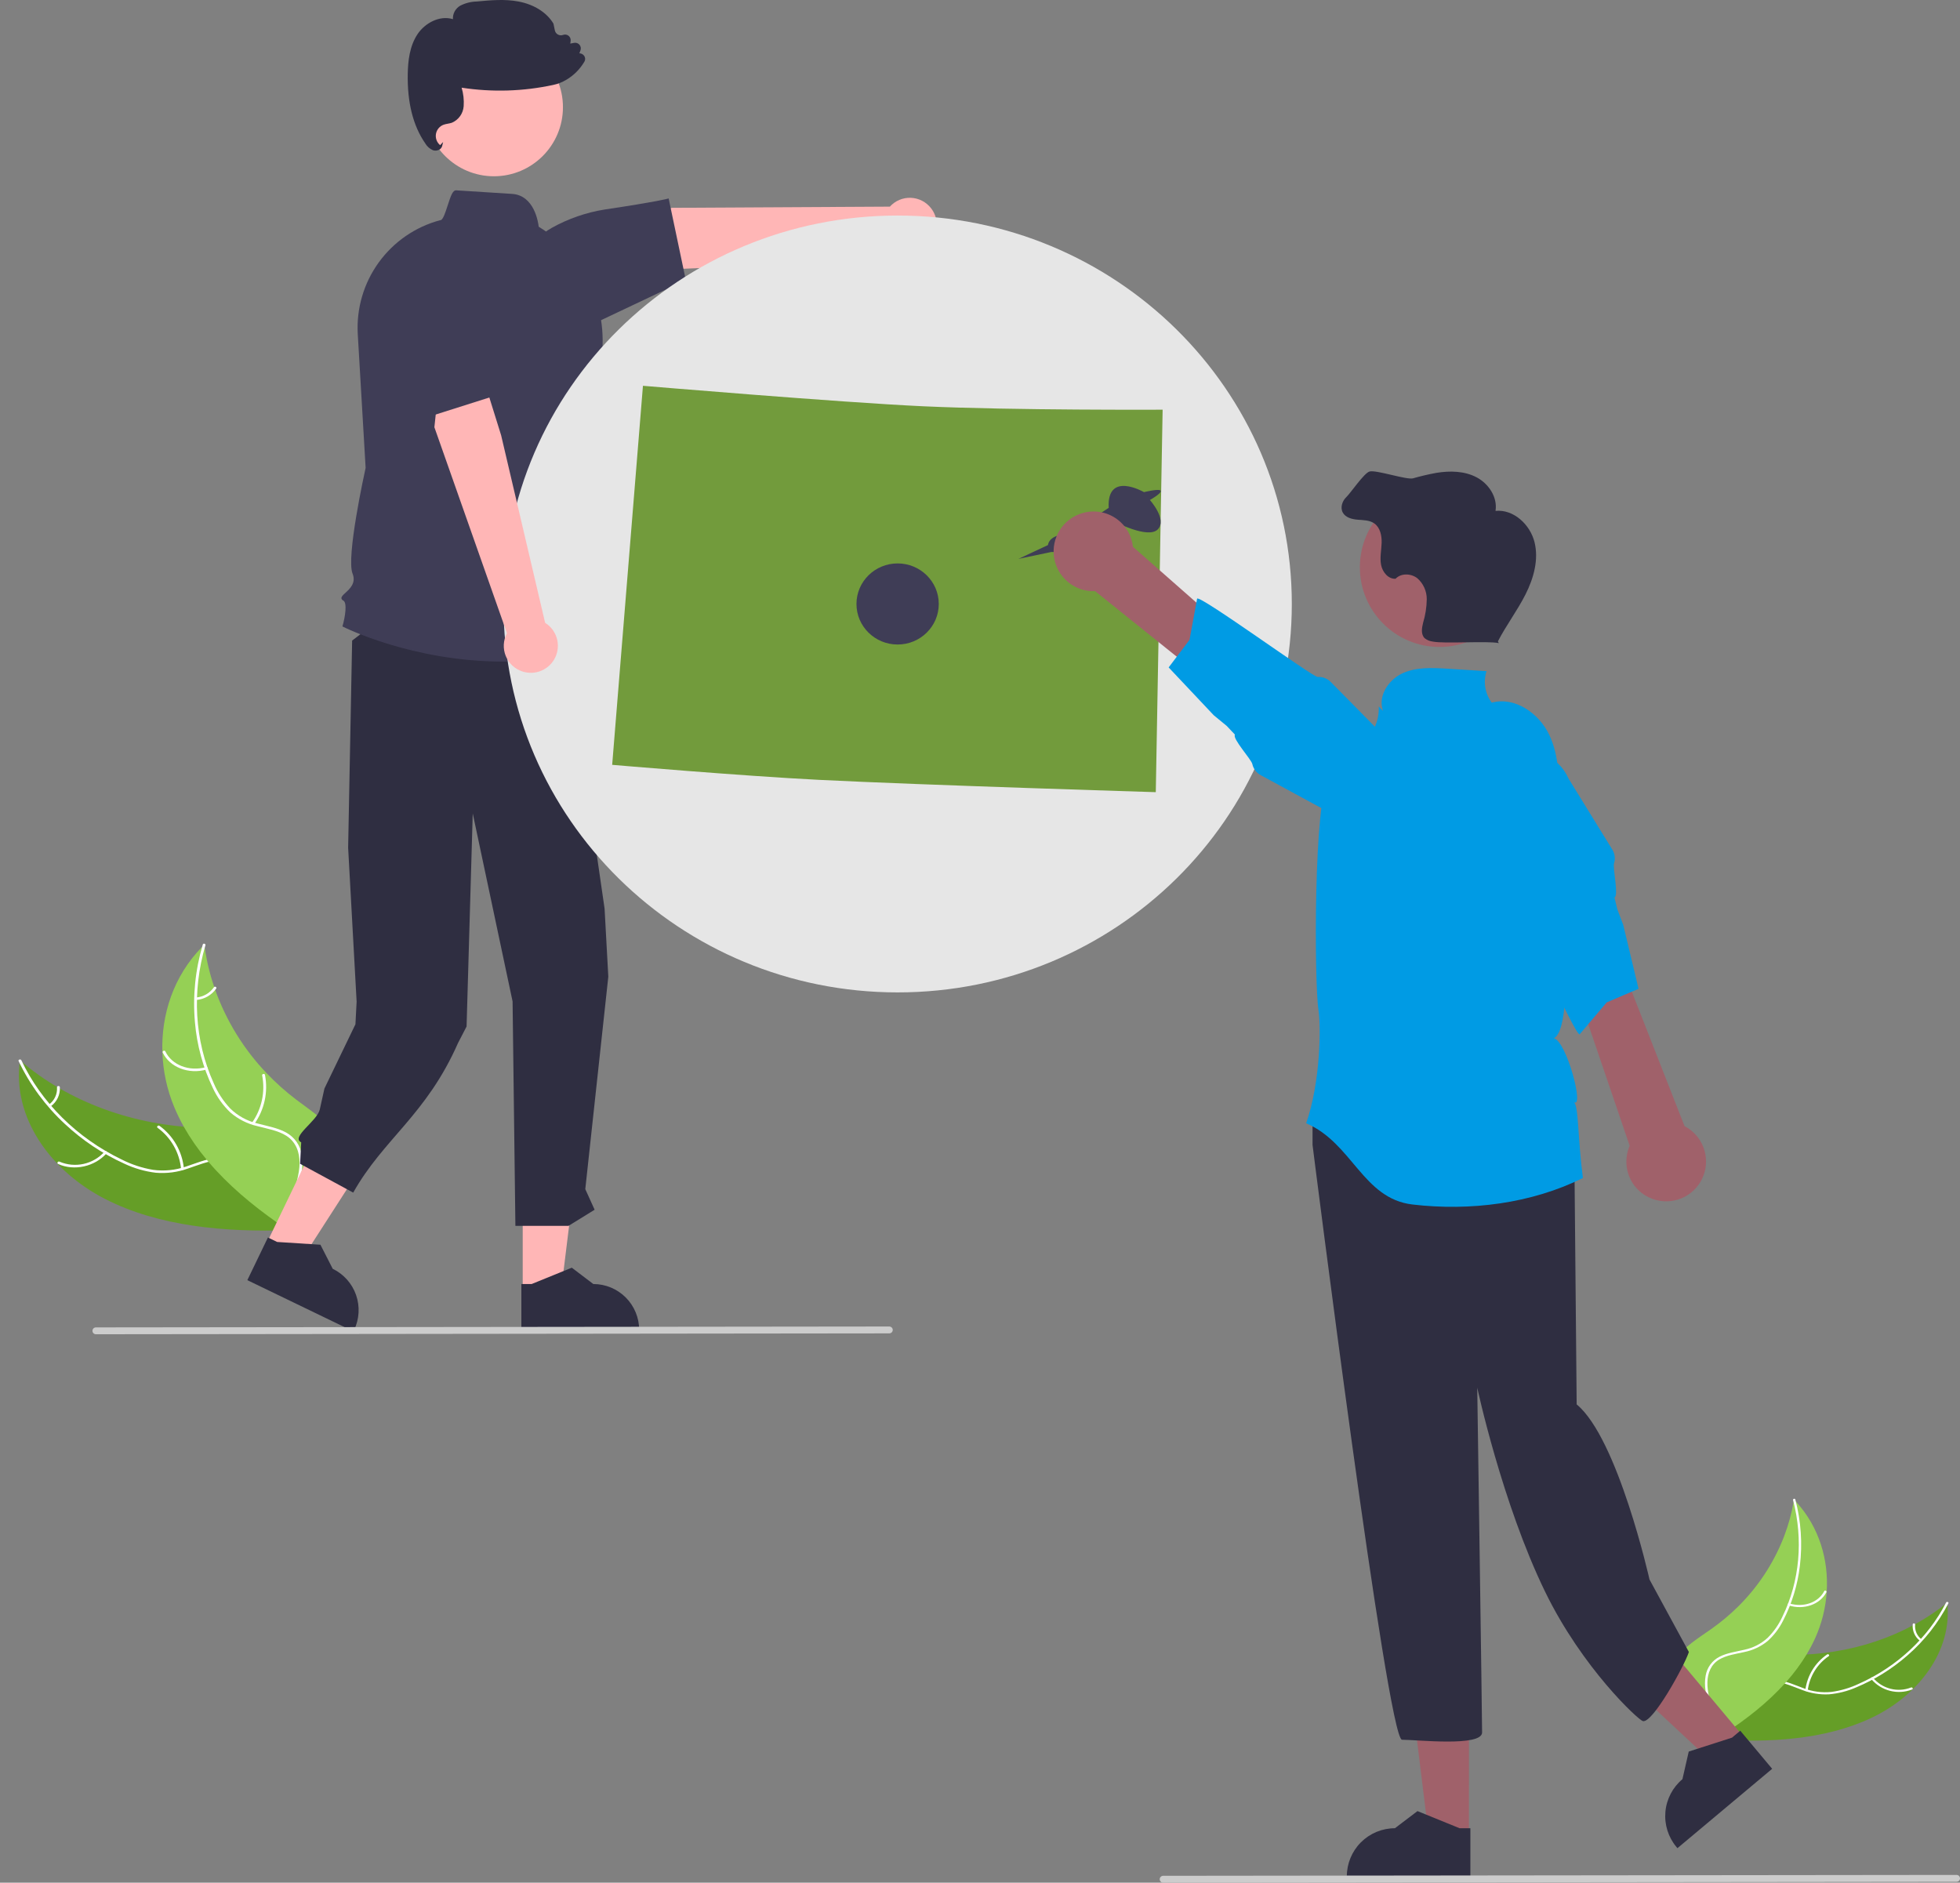 <svg width="381" height="366" viewBox="0 0 381 366" fill="none" xmlns="http://www.w3.org/2000/svg">
<rect x="0" y="0" width="381" height="366" fill="#808080" stroke="none"/>
<g clip-path="url(#clip0_5940_21233)">
<path d="M20.371 233.055C9.896 227.669 2.296 217.258 3.885 206.134C13.181 214.177 26.033 218.912 39.445 219.235C44.669 219.361 50.535 219.014 54.237 222.071C56.541 223.973 57.515 226.908 57.558 229.803C57.601 232.699 56.809 235.603 56.022 238.47L56.212 239.161C43.7 239.561 30.845 238.442 20.371 233.055Z" fill="#659E27"/>
<path d="M4.148 206.114C8.006 214.286 14.925 221.215 23.663 225.419C25.576 226.389 27.625 227.063 29.739 227.419C31.894 227.715 34.088 227.498 36.144 226.787C38.092 226.155 40.019 225.314 42.071 225.104C43.075 224.996 44.091 225.092 45.058 225.387C46.024 225.681 46.922 226.168 47.696 226.817C49.537 228.348 50.599 230.419 51.555 232.482C52.616 234.772 53.677 237.168 55.846 238.775C56.109 238.97 55.722 239.345 55.46 239.151C51.685 236.355 51.281 231.504 48.317 228.17C46.934 226.614 44.983 225.456 42.593 225.556C40.504 225.644 38.516 226.51 36.548 227.164C34.547 227.884 32.414 228.165 30.294 227.989C28.159 227.732 26.08 227.132 24.137 226.211C19.908 224.288 16.02 221.689 12.624 218.516C8.87 215.049 5.813 210.896 3.615 206.279C3.482 205.997 4.015 205.834 4.148 206.114Z" fill="white"/>
<path d="M39.719 183.644C39.745 183.837 39.772 184.031 39.803 184.227C40.176 186.827 40.791 189.386 41.64 191.872C41.702 192.065 41.768 192.26 41.836 192.451C43.991 198.472 47.383 203.972 51.792 208.597C53.589 210.486 55.536 212.226 57.614 213.798C60.511 215.994 63.866 218.155 65.652 221.045C65.841 221.343 66.01 221.655 66.156 221.977L57.165 238.836C57.124 238.867 57.086 238.899 57.045 238.93L56.719 239.616C56.604 239.541 56.487 239.461 56.371 239.386C56.304 239.343 56.239 239.296 56.172 239.253C56.128 239.223 56.084 239.193 56.042 239.168C56.028 239.158 56.013 239.148 56.003 239.14C55.961 239.115 55.925 239.088 55.887 239.065C55.229 238.62 54.574 238.17 53.921 237.714C53.917 237.713 53.917 237.713 53.914 237.708C48.952 234.226 44.304 230.323 40.525 225.87C40.411 225.736 40.294 225.6 40.184 225.459C38.505 223.458 37.012 221.307 35.725 219.034C35.032 217.797 34.411 216.522 33.865 215.214C32.464 211.834 31.685 208.229 31.565 204.572C31.319 197.246 33.723 189.755 39.289 184.074C39.431 183.929 39.572 183.787 39.719 183.644Z" fill="#95D055"/>
<path d="M39.931 183.768C37.291 192.735 37.8 202.298 41.528 210.539C42.3 212.367 43.39 214.044 44.747 215.49C46.204 216.916 48.02 217.921 50 218.397C51.896 218.911 53.918 219.236 55.605 220.161C56.434 220.61 57.144 221.249 57.678 222.025C58.212 222.802 58.556 223.694 58.68 224.629C59.028 226.909 58.422 229.227 57.742 231.48C56.987 233.983 56.16 236.575 56.703 239.096C56.769 239.401 56.224 239.51 56.158 239.205C55.212 234.819 58.2 230.509 58.23 226.103C58.244 224.047 57.561 222.022 55.693 220.823C54.059 219.775 51.974 219.438 50.049 218.933C48.101 218.489 46.292 217.575 44.778 216.269C43.34 214.899 42.176 213.268 41.348 211.461C39.444 207.479 38.276 203.184 37.899 198.784C37.441 193.679 37.956 188.533 39.418 183.621C39.509 183.311 40.021 183.46 39.931 183.768Z" fill="white"/>
<path d="M51.693 241.983L58.399 245.222L74.076 220.878L64.178 216.097L51.693 241.983Z" fill="#FFB6B6"/>
<path d="M48.08 248.869L68.701 258.831L68.827 258.57C69.855 256.44 69.995 253.988 69.216 251.755C68.437 249.521 66.804 247.689 64.676 246.66L62.288 241.98L53.88 241.445L52.08 240.576L48.08 248.869Z" fill="#2F2E41"/>
<path d="M101.61 251.057L109.056 251.056L112.598 222.313L101.608 222.314L101.61 251.057Z" fill="#FFB6B6"/>
<path d="M101.348 258.831L124.246 258.83V258.54C124.246 256.175 123.307 253.906 121.635 252.233C119.964 250.561 117.697 249.621 115.333 249.621H115.333L111.15 246.445L103.346 249.621L101.347 249.621L101.348 258.831Z" fill="#2F2E41"/>
<path d="M108.99 117.75L117.523 176.636L118.248 189.872L113.773 231.176L115.589 235.178L110.514 238.31H100.187L99.639 194.68L91.895 158.139L90.697 199.556L89.039 202.756C82.863 216.778 74.544 221.369 68.662 231.85L58.335 226.252L58.551 222.077C56.477 221.026 61.666 217.953 62.165 215.68L63.068 211.61L69.093 199.122L69.323 194.724L67.674 164.811L68.45 124.53L81.996 114.163L108.99 117.75Z" fill="#2F2E41"/>
<path d="M20.731 224.191C18.434 226.815 14.393 227.703 11.293 226.278C10.988 226.138 11.255 225.692 11.561 225.832C13.044 226.466 14.688 226.618 16.262 226.267C17.837 225.916 19.261 225.08 20.336 223.875C20.562 223.617 20.955 223.935 20.731 224.191Z" fill="white"/>
<path d="M35.194 227.219C35.038 225.642 34.55 224.116 33.763 222.741C32.975 221.367 31.906 220.175 30.626 219.244C30.364 219.048 30.75 218.673 31.012 218.868C32.342 219.84 33.452 221.082 34.268 222.514C35.084 223.947 35.588 225.536 35.746 227.178C35.774 227.49 35.222 227.531 35.194 227.219Z" fill="white"/>
<path d="M9.513 214.727C10.037 214.35 10.456 213.844 10.73 213.259C11.004 212.674 11.125 212.028 11.08 211.383C11.047 211.071 11.599 211.031 11.632 211.341C11.678 212.054 11.544 212.767 11.243 213.414C10.941 214.061 10.482 214.621 9.907 215.044C9.855 215.092 9.788 215.121 9.717 215.126C9.646 215.132 9.576 215.113 9.517 215.073C9.492 215.052 9.471 215.026 9.457 214.996C9.443 214.967 9.435 214.934 9.435 214.901C9.434 214.868 9.441 214.836 9.455 214.806C9.468 214.775 9.488 214.749 9.513 214.727Z" fill="white"/>
<path d="M40.152 207.928C36.642 208.908 32.996 207.486 31.628 204.619C31.493 204.336 31.997 204.103 32.133 204.386C33.414 207.072 36.789 208.366 40.07 207.449C40.415 207.353 40.496 207.832 40.152 207.928Z" fill="white"/>
<path d="M48.991 218.252C49.924 216.935 50.579 215.442 50.918 213.863C51.257 212.284 51.272 210.653 50.963 209.068C50.898 208.763 51.444 208.654 51.509 208.959C51.827 210.609 51.807 212.307 51.451 213.949C51.095 215.591 50.409 217.144 49.435 218.513C49.244 218.792 48.801 218.529 48.991 218.252Z" fill="white"/>
<path d="M38.126 193.916C38.811 193.861 39.475 193.655 40.072 193.312C40.668 192.97 41.181 192.5 41.576 191.937C41.763 191.656 42.206 191.919 42.02 192.198C41.582 192.819 41.014 193.337 40.356 193.717C39.697 194.096 38.965 194.328 38.209 194.395C38.059 194.408 37.92 194.351 37.895 194.21C37.889 194.141 37.909 194.072 37.952 194.017C37.995 193.963 38.057 193.927 38.126 193.916Z" fill="white"/>
<path d="M96.013 34.267C103.423 34.267 109.43 28.255 109.43 20.84C109.43 13.424 103.423 7.412 96.013 7.412C88.602 7.412 82.595 13.424 82.595 20.84C82.595 28.255 88.602 34.267 96.013 34.267Z" fill="#FFB6B6"/>
<path d="M363.817 333.947C372.844 329.661 379.568 321.038 378.519 311.561C370.421 318.132 359.395 321.801 348.012 321.713C343.579 321.679 338.614 321.227 335.392 323.72C333.387 325.271 332.483 327.733 332.369 330.188C332.254 332.642 332.848 335.126 333.439 337.578L333.259 338.159C343.858 338.835 354.79 338.233 363.817 333.947Z" fill="#659E27"/>
<path d="M378.297 311.538C374.806 318.364 368.753 324.053 361.23 327.383C359.581 328.154 357.826 328.67 356.024 328.916C354.189 329.108 352.334 328.865 350.609 328.206C348.974 327.619 347.362 326.853 345.629 326.62C344.78 326.501 343.915 326.555 343.088 326.779C342.26 327.003 341.486 327.391 340.812 327.921C339.209 329.17 338.254 330.897 337.388 332.621C336.426 334.534 335.463 336.538 333.58 337.842C333.352 338 333.669 338.329 333.897 338.171C337.173 335.902 337.646 331.799 340.249 329.052C340.861 328.358 341.622 327.812 342.475 327.455C343.328 327.098 344.25 326.938 345.173 326.989C346.943 327.12 348.605 327.908 350.256 328.516C351.934 329.18 353.736 329.476 355.538 329.384C357.355 329.224 359.134 328.77 360.807 328.042C364.444 326.525 367.812 324.425 370.777 321.826C374.053 318.987 376.757 315.548 378.744 311.692C378.865 311.456 378.417 311.304 378.297 311.538Z" fill="white"/>
<path d="M363.75 326.421C364.7 327.544 365.976 328.343 367.401 328.706C368.825 329.068 370.327 328.977 371.697 328.445C371.96 328.334 371.745 327.948 371.482 328.059C370.207 328.557 368.809 328.642 367.483 328.302C366.158 327.962 364.972 327.214 364.093 326.163C363.908 325.938 363.566 326.197 363.75 326.421Z" fill="white"/>
<path d="M351.403 328.599C351.578 327.266 352.033 325.985 352.737 324.84C353.442 323.695 354.38 322.713 355.491 321.958C355.718 321.8 355.401 321.471 355.174 321.63C354.019 322.417 353.045 323.441 352.315 324.634C351.584 325.827 351.115 327.161 350.936 328.549C350.904 328.813 351.371 328.862 351.403 328.599Z" fill="white"/>
<path d="M373.517 318.697C373.083 318.363 372.741 317.923 372.524 317.42C372.307 316.916 372.222 316.365 372.278 315.819C372.314 315.556 371.847 315.507 371.811 315.769C371.752 316.372 371.847 316.98 372.085 317.537C372.323 318.094 372.698 318.581 373.174 318.955C373.217 318.997 373.273 319.024 373.333 319.03C373.393 319.037 373.453 319.023 373.504 318.991C373.526 318.974 373.544 318.952 373.557 318.927C373.57 318.902 373.577 318.875 373.578 318.847C373.58 318.819 373.575 318.791 373.564 318.765C373.553 318.74 373.537 318.716 373.517 318.697Z" fill="white"/>
<path d="M348.736 291.524C348.708 291.688 348.68 291.852 348.649 292.017C348.263 294.212 347.673 296.366 346.886 298.45C346.828 298.613 346.767 298.776 346.704 298.936C344.715 303.984 341.691 308.557 337.828 312.36C336.254 313.914 334.556 315.337 332.751 316.614C330.236 318.398 327.332 320.14 325.74 322.543C325.572 322.791 325.42 323.051 325.288 323.32L332.46 337.859C332.494 337.886 332.525 337.915 332.559 337.942L332.817 338.532C332.917 338.472 333.019 338.407 333.118 338.347C333.176 338.312 333.233 338.274 333.291 338.239C333.329 338.215 333.367 338.191 333.403 338.171C333.416 338.163 333.429 338.155 333.438 338.148C333.474 338.128 333.505 338.106 333.537 338.088C334.108 337.728 334.676 337.364 335.241 336.995C335.245 336.994 335.245 336.994 335.247 336.99C339.549 334.171 343.595 330.986 346.919 327.312C347.019 327.201 347.123 327.089 347.219 326.972C348.697 325.321 350.02 323.537 351.173 321.644C351.794 320.614 352.355 319.549 352.853 318.454C354.131 315.626 354.889 312.59 355.089 309.492C355.494 303.286 353.657 296.869 349.089 291.901C348.972 291.774 348.857 291.65 348.736 291.524Z" fill="#95D055"/>
<path d="M348.552 291.624C350.55 299.299 349.862 307.395 346.479 314.283C345.776 315.813 344.807 317.205 343.617 318.395C342.343 319.565 340.776 320.368 339.084 320.719C337.462 321.103 335.739 321.325 334.283 322.064C333.569 322.422 332.95 322.945 332.476 323.589C332.002 324.233 331.686 324.98 331.556 325.77C331.2 327.694 331.651 329.676 332.167 331.605C332.74 333.748 333.373 335.968 332.844 338.091C332.78 338.348 333.24 338.456 333.304 338.199C334.224 334.505 331.806 330.769 331.898 327.032C331.941 325.289 332.575 323.589 334.191 322.623C335.605 321.778 337.382 321.548 339.028 321.172C340.692 320.848 342.251 320.122 343.569 319.055C344.826 317.932 345.857 316.58 346.608 315.07C348.329 311.744 349.435 308.133 349.873 304.413C350.398 300.096 350.099 295.718 348.991 291.513C348.922 291.248 348.484 291.36 348.552 291.624Z" fill="white"/>
<path d="M347.716 312.106C350.667 313.032 353.797 311.924 355.034 309.53C355.156 309.294 354.734 309.083 354.612 309.319C353.453 311.562 350.557 312.568 347.799 311.703C347.509 311.612 347.428 312.016 347.716 312.106Z" fill="white"/>
<path d="M97.858 128.617C80.17 128.617 66.901 121.95 66.719 121.857L66.562 121.776L66.611 121.606C67.085 119.942 67.535 117.15 66.721 116.743C66.634 116.71 66.556 116.654 66.495 116.583C66.435 116.511 66.393 116.425 66.374 116.333C66.328 115.999 66.662 115.693 67.126 115.27C68.025 114.448 69.257 113.322 68.534 111.515C67.261 108.329 70.842 92.004 71.073 90.957L69.544 64.934C69.265 59.969 70.703 55.059 73.616 51.031C76.529 47.002 80.74 44.099 85.539 42.811L85.573 42.802L85.608 42.805C86.106 42.833 86.632 41.142 87.032 39.906C87.622 38.078 88.011 36.954 88.676 37.002C93.821 37.334 97.249 37.551 99.534 37.693C103.866 37.962 104.625 43.235 104.718 44.077C109.381 46.92 113.027 51.164 115.137 56.204C117.246 61.244 117.712 66.822 116.466 72.142L114.307 81.432L112.4 85.896L113.028 94.703C115.988 97.165 115.139 102.203 114.971 103.054C117.791 105.973 116.059 109.409 115.639 110.137C116.361 111.019 116.852 112.067 117.069 113.187C117.285 114.307 117.22 115.463 116.879 116.551L119.476 124.998L119.28 125.066C112.39 127.446 105.148 128.647 97.858 128.617Z" fill="#3F3D56"/>
<path d="M180.985 40.48C180.517 39.876 179.923 39.381 179.244 39.031C178.565 38.682 177.818 38.485 177.055 38.456C176.292 38.426 175.532 38.564 174.828 38.861C174.124 39.157 173.493 39.604 172.981 40.171L130.555 40.402L118.501 46.23L116.937 52.909L136.415 52.094L173.592 47.844C174.601 48.643 175.866 49.044 177.15 48.971C178.434 48.898 179.646 48.356 180.557 47.448C181.468 46.54 182.015 45.33 182.094 44.045C182.173 42.761 181.778 41.493 180.985 40.48Z" fill="#FFB6B6"/>
<path d="M133.312 54.445L116.797 62.263L101.487 55.849L101.471 55.725C101.183 53.459 101.58 51.158 102.613 49.12C103.645 47.083 105.264 45.401 107.261 44.295C110.456 42.513 113.94 41.306 117.552 40.729C127.679 39.222 129.733 38.643 129.753 38.637L129.976 38.572L133.312 54.445Z" fill="#3F3D56"/>
<path d="M84.635 29.279C84.47 29.28 84.305 29.253 84.148 29.201C83.532 28.93 83.016 28.472 82.676 27.891C80.297 24.468 79.149 19.904 79.263 14.327C79.311 11.967 79.578 8.95 81.229 6.545C82.618 4.523 85.427 2.918 88.045 3.724C88.015 3.2 88.131 2.678 88.381 2.216C88.63 1.755 89.002 1.372 89.457 1.109C90.46 0.594 91.567 0.314 92.695 0.291C95.354 0.041 98.102 -0.216 100.794 0.294C103.813 0.867 106.281 2.424 107.566 4.566L107.593 4.633L107.854 5.903C107.889 6.073 107.96 6.234 108.064 6.374C108.167 6.515 108.299 6.631 108.452 6.715C108.604 6.799 108.773 6.849 108.947 6.862C109.12 6.874 109.294 6.849 109.457 6.788C109.635 6.721 109.827 6.701 110.015 6.731C110.203 6.762 110.379 6.84 110.527 6.959C110.675 7.078 110.79 7.234 110.859 7.411C110.929 7.588 110.951 7.78 110.924 7.968L110.851 8.473L111.61 8.331C111.8 8.296 111.996 8.311 112.178 8.376C112.36 8.441 112.522 8.553 112.646 8.701C112.771 8.849 112.854 9.027 112.888 9.218C112.921 9.408 112.903 9.604 112.836 9.786L112.622 10.366C112.779 10.367 112.934 10.4 113.078 10.464C113.222 10.527 113.351 10.619 113.458 10.735C113.611 10.9 113.708 11.11 113.734 11.334C113.76 11.558 113.713 11.785 113.601 11.981C112.753 13.433 111.549 14.645 110.103 15.503C109.313 15.979 108.449 16.319 107.546 16.509C101.691 17.774 95.654 17.955 89.734 17.045C90.084 18.214 90.219 19.436 90.132 20.654C90.081 21.344 89.841 22.007 89.441 22.57C89.04 23.134 88.492 23.578 87.857 23.853C87.586 23.941 87.308 24.008 87.026 24.053C86.757 24.095 86.491 24.16 86.233 24.246C85.849 24.387 85.51 24.627 85.248 24.941C84.987 25.255 84.813 25.633 84.744 26.035C84.675 26.438 84.714 26.852 84.856 27.236C84.998 27.619 85.238 27.958 85.553 28.218L86.141 27.605L85.949 28.385C85.909 28.537 85.838 28.678 85.74 28.8C85.642 28.923 85.519 29.023 85.379 29.095C85.15 29.217 84.895 29.28 84.635 29.279Z" fill="#2F2E41"/>
<path d="M174.486 192.928C216.806 192.928 251.113 159.119 251.113 117.415C251.113 75.71 216.806 41.902 174.486 41.902C132.166 41.902 97.859 75.71 97.859 117.415C97.859 159.119 132.166 192.928 174.486 192.928Z" fill="#E6E6E6"/>
<path fill-rule="evenodd" clip-rule="evenodd" d="M179.478 78.983C163.322 78.24 124.981 75 124.981 75L119 148.689C119 148.689 144.271 150.857 159.233 151.609C179.495 152.627 224.671 154 224.671 154L226 79.647C226 79.647 196.995 79.789 179.478 78.983Z" fill="#729B3C"/>
<path d="M174.486 125.298C178.904 125.298 182.485 121.768 182.485 117.414C182.485 113.061 178.904 109.531 174.486 109.531C170.068 109.531 166.486 113.061 166.486 117.414C166.486 121.768 170.068 125.298 174.486 125.298Z" fill="#3F3D56"/>
<path d="M339.044 337.791L333.056 342.808L310.868 322.083L319.705 314.678L339.044 337.791Z" fill="#A0616A"/>
<path d="M344.486 343.865L326.073 359.294L325.878 359.061C324.286 357.159 323.515 354.702 323.734 352.231C323.952 349.76 325.143 347.477 327.043 345.884L327.044 345.884L328.27 340.512L336.682 337.807L338.29 336.46L344.486 343.865Z" fill="#2F2E41"/>
<path d="M285.547 356.923L277.738 356.923L274.022 326.778L285.549 326.778L285.547 356.923Z" fill="#A0616A"/>
<path d="M285.822 365.076L261.807 365.075V364.772C261.807 362.291 262.792 359.912 264.545 358.157C266.298 356.403 268.675 355.417 271.154 355.417L275.541 352.087L283.726 355.418L285.822 355.418L285.822 365.076Z" fill="#2F2E41"/>
<path d="M305.079 212.667C306.966 215.027 306.023 223.051 306.023 223.051L306.485 273.021C314.503 279.628 320.643 307.063 320.643 307.063L328.299 321.158C327.355 323.99 321.236 335.063 319.35 334.591C318.474 334.372 307.579 324.317 300.333 309.403C291.962 292.176 287.158 269.777 287.158 269.777C287.158 269.777 288.101 333.965 288.101 336.797C288.101 339.629 275.367 338.213 272.537 338.213C269.707 338.213 255.142 222.579 255.142 222.579V215.971L257.5 212.667C257.5 212.667 303.193 210.308 305.079 212.667Z" fill="#2F2E41"/>
<path d="M203.697 105.976L197.978 108.647L204.351 107.312C204.351 107.312 209.035 107.502 209.035 105.595L216.66 101.397C216.66 101.397 223.142 104.831 225.049 102.924C226.955 101.016 223.524 97.2 223.524 97.2C223.524 97.2 225.821 95.932 225.625 95.421C225.43 94.911 222.38 95.674 222.38 95.674C222.38 95.674 215.135 91.477 215.517 98.726L207.891 103.786C207.891 103.786 204.078 103.687 203.697 105.976Z" fill="#3F3D56"/>
<path d="M307.701 229.008C297.692 233.977 285.782 235.48 274.564 234.161C264.893 233.021 262.882 222.208 253.905 218.371C256.742 210.215 256.776 199.388 256.297 196.349C255.477 191.161 255.324 154.999 258.328 151.233C262.268 146.292 268.283 143.653 268.009 137.338L268.852 138.204C267.787 135.4 269.849 132.192 272.563 130.923C275.278 129.655 278.414 129.816 281.405 130.003C283.923 130.161 286.441 130.318 288.96 130.476C288.63 131.505 288.551 132.597 288.727 133.663C288.904 134.729 289.332 135.737 289.976 136.604C294.44 135.372 299.149 138.648 301.143 142.826C303.137 147.007 303.089 151.832 302.999 156.463C302.896 161.822 306.865 199.457 302.063 201.839C304.539 202.464 308.04 215.681 305.927 214.249C306.904 214.934 306.668 221.334 307.701 229.008Z" fill="#009BE4"/>
<path d="M210.411 99.748C211.49 99.43 212.626 99.353 213.738 99.523C214.85 99.692 215.911 100.103 216.847 100.727C217.783 101.352 218.571 102.174 219.156 103.136C219.74 104.097 220.106 105.176 220.229 106.295L262.696 143.662L255.028 148.76L212.878 114.924C210.986 115.006 209.13 114.39 207.661 113.194C206.192 111.997 205.213 110.303 204.909 108.432C204.604 106.562 204.997 104.644 206.011 103.044C207.025 101.443 208.59 100.27 210.411 99.748Z" fill="#A0616A"/>
<path d="M256.143 131.608C255.214 131.661 233.267 115.635 232.705 116.378L231.23 124.383L227.173 129.752L235.943 139.055L238.449 141.112L240.059 142.816C239.496 143.571 243.236 147.612 243.439 148.535C243.537 148.986 243.731 149.411 244.007 149.782C244.284 150.152 244.636 150.458 245.041 150.68L259.312 158.428C261.215 159.842 263.599 160.443 265.944 160.099C268.289 159.756 270.401 158.496 271.819 156.596C273.237 154.696 273.844 152.311 273.507 149.964C273.17 147.616 271.917 145.499 270.022 144.075L267.917 141.944L264.693 138.674L258.659 132.559C258.333 132.228 257.94 131.971 257.506 131.807C257.071 131.642 256.607 131.574 256.143 131.608Z" fill="#009BE4"/>
<path d="M279.819 125.771C288.369 125.771 295.3 118.835 295.3 110.279C295.3 101.723 288.369 94.787 279.819 94.787C271.27 94.787 264.339 101.723 264.339 110.279C264.339 118.835 271.27 125.771 279.819 125.771Z" fill="#A0616A"/>
<path d="M298.285 105.373C297.424 101.954 294.213 98.972 290.708 99.317C291.141 96.684 289.389 94.032 287.028 92.791C284.666 91.549 281.846 91.496 279.214 91.928C277.685 92.206 276.172 92.56 274.678 92.989C273.412 93.33 267.472 91.295 266.214 91.667C265.138 91.984 262.549 95.842 261.732 96.612C260.915 97.381 260.483 98.676 261.028 99.657C261.567 100.626 262.8 100.941 263.903 101.032C265.007 101.123 266.194 101.107 267.11 101.73C268.288 102.53 268.621 104.126 268.573 105.55C268.526 106.974 268.199 108.409 268.465 109.809C268.731 111.209 269.862 112.607 271.283 112.511C272.346 111.389 274.289 111.461 275.508 112.41C276.091 112.92 276.557 113.551 276.874 114.258C277.191 114.965 277.352 115.733 277.345 116.508C277.32 118.056 277.08 119.593 276.631 121.075C276.375 122.098 276.182 123.338 276.939 124.072C277.386 124.427 277.922 124.652 278.489 124.719C280.724 125.194 289.111 124.55 291.346 125.025L291.173 124.683C292.792 121.552 294.941 118.717 296.532 115.572C298.124 112.426 299.146 108.791 298.285 105.373Z" fill="#2F2E41"/>
<path d="M322.047 233.32C320.953 233.058 319.93 232.559 319.05 231.858C318.169 231.158 317.453 230.272 316.951 229.264C316.45 228.257 316.175 227.151 316.147 226.026C316.119 224.901 316.337 223.783 316.787 222.751L298.536 169.19L307.722 168.587L327.454 218.928C329.136 219.799 330.44 221.258 331.119 223.027C331.798 224.796 331.805 226.754 331.139 228.528C330.472 230.302 329.178 231.769 327.503 232.653C325.827 233.536 323.886 233.773 322.047 233.32Z" fill="#A0616A"/>
<path d="M294.31 176.192C295.143 176.609 306.209 201.44 307.065 201.075L312.326 194.866L318.514 192.23L315.534 179.793L314.384 176.761L313.834 174.481C314.698 174.107 313.464 168.738 313.747 167.838C313.887 167.397 313.93 166.932 313.874 166.473C313.818 166.014 313.665 165.573 313.424 165.179L304.9 151.351C303.953 149.177 302.183 147.467 299.979 146.598C297.774 145.728 295.315 145.768 293.14 146.71C290.965 147.652 289.253 149.419 288.378 151.622C287.503 153.826 287.537 156.287 288.472 158.466L289.238 161.363L290.409 165.805L292.601 174.114C292.719 174.563 292.932 174.982 293.227 175.341C293.522 175.7 293.891 175.99 294.31 176.192Z" fill="#009BE4"/>
<path d="M380.334 365.828L226.102 366C225.925 366 225.756 365.93 225.631 365.805C225.506 365.68 225.436 365.51 225.436 365.334C225.436 365.157 225.506 364.987 225.631 364.862C225.756 364.737 225.925 364.667 226.102 364.667L380.334 364.495C380.422 364.495 380.509 364.512 380.59 364.545C380.671 364.579 380.744 364.628 380.806 364.69C380.868 364.752 380.918 364.825 380.951 364.906C380.985 364.987 381.002 365.074 381.002 365.162C381.002 365.249 380.985 365.336 380.951 365.417C380.918 365.498 380.868 365.572 380.806 365.634C380.744 365.695 380.671 365.744 380.59 365.778C380.509 365.811 380.422 365.828 380.334 365.828Z" fill="#CCCCCC"/>
<path d="M172.87 259.214L18.638 259.386C18.461 259.386 18.293 259.315 18.168 259.19C18.044 259.065 17.974 258.896 17.974 258.72C17.974 258.543 18.044 258.374 18.168 258.249C18.293 258.124 18.461 258.054 18.638 258.053L172.87 257.881C172.958 257.881 173.045 257.898 173.126 257.932C173.207 257.965 173.28 258.014 173.342 258.076C173.404 258.138 173.454 258.211 173.487 258.292C173.521 258.373 173.538 258.46 173.538 258.548C173.538 258.636 173.521 258.722 173.487 258.803C173.454 258.884 173.404 258.958 173.342 259.02C173.28 259.082 173.207 259.131 173.126 259.164C173.045 259.198 172.958 259.215 172.87 259.214Z" fill="#CCCCCC"/>
<path d="M101.537 130.532C100.811 130.295 100.145 129.903 99.587 129.381C99.029 128.86 98.591 128.222 98.306 127.513C98.021 126.804 97.894 126.042 97.935 125.278C97.976 124.515 98.184 123.771 98.544 123.097L84.439 83.053L85.851 69.731L91.606 66.003L97.415 84.626L105.968 121.082C107.06 121.762 107.864 122.819 108.229 124.053C108.593 125.287 108.493 126.612 107.947 127.777C107.401 128.941 106.446 129.865 105.265 130.373C104.084 130.881 102.757 130.937 101.537 130.532Z" fill="#FFB6B6"/>
<path d="M76.838 55.719L90.179 50.551L97.924 76.389L80.046 82.059L76.838 55.719Z" fill="#3F3D56"/>
</g>
<defs>
<clipPath id="clip0_5940_21233">
<rect width="381" height="366" fill="white"/>
</clipPath>
</defs>
</svg>
